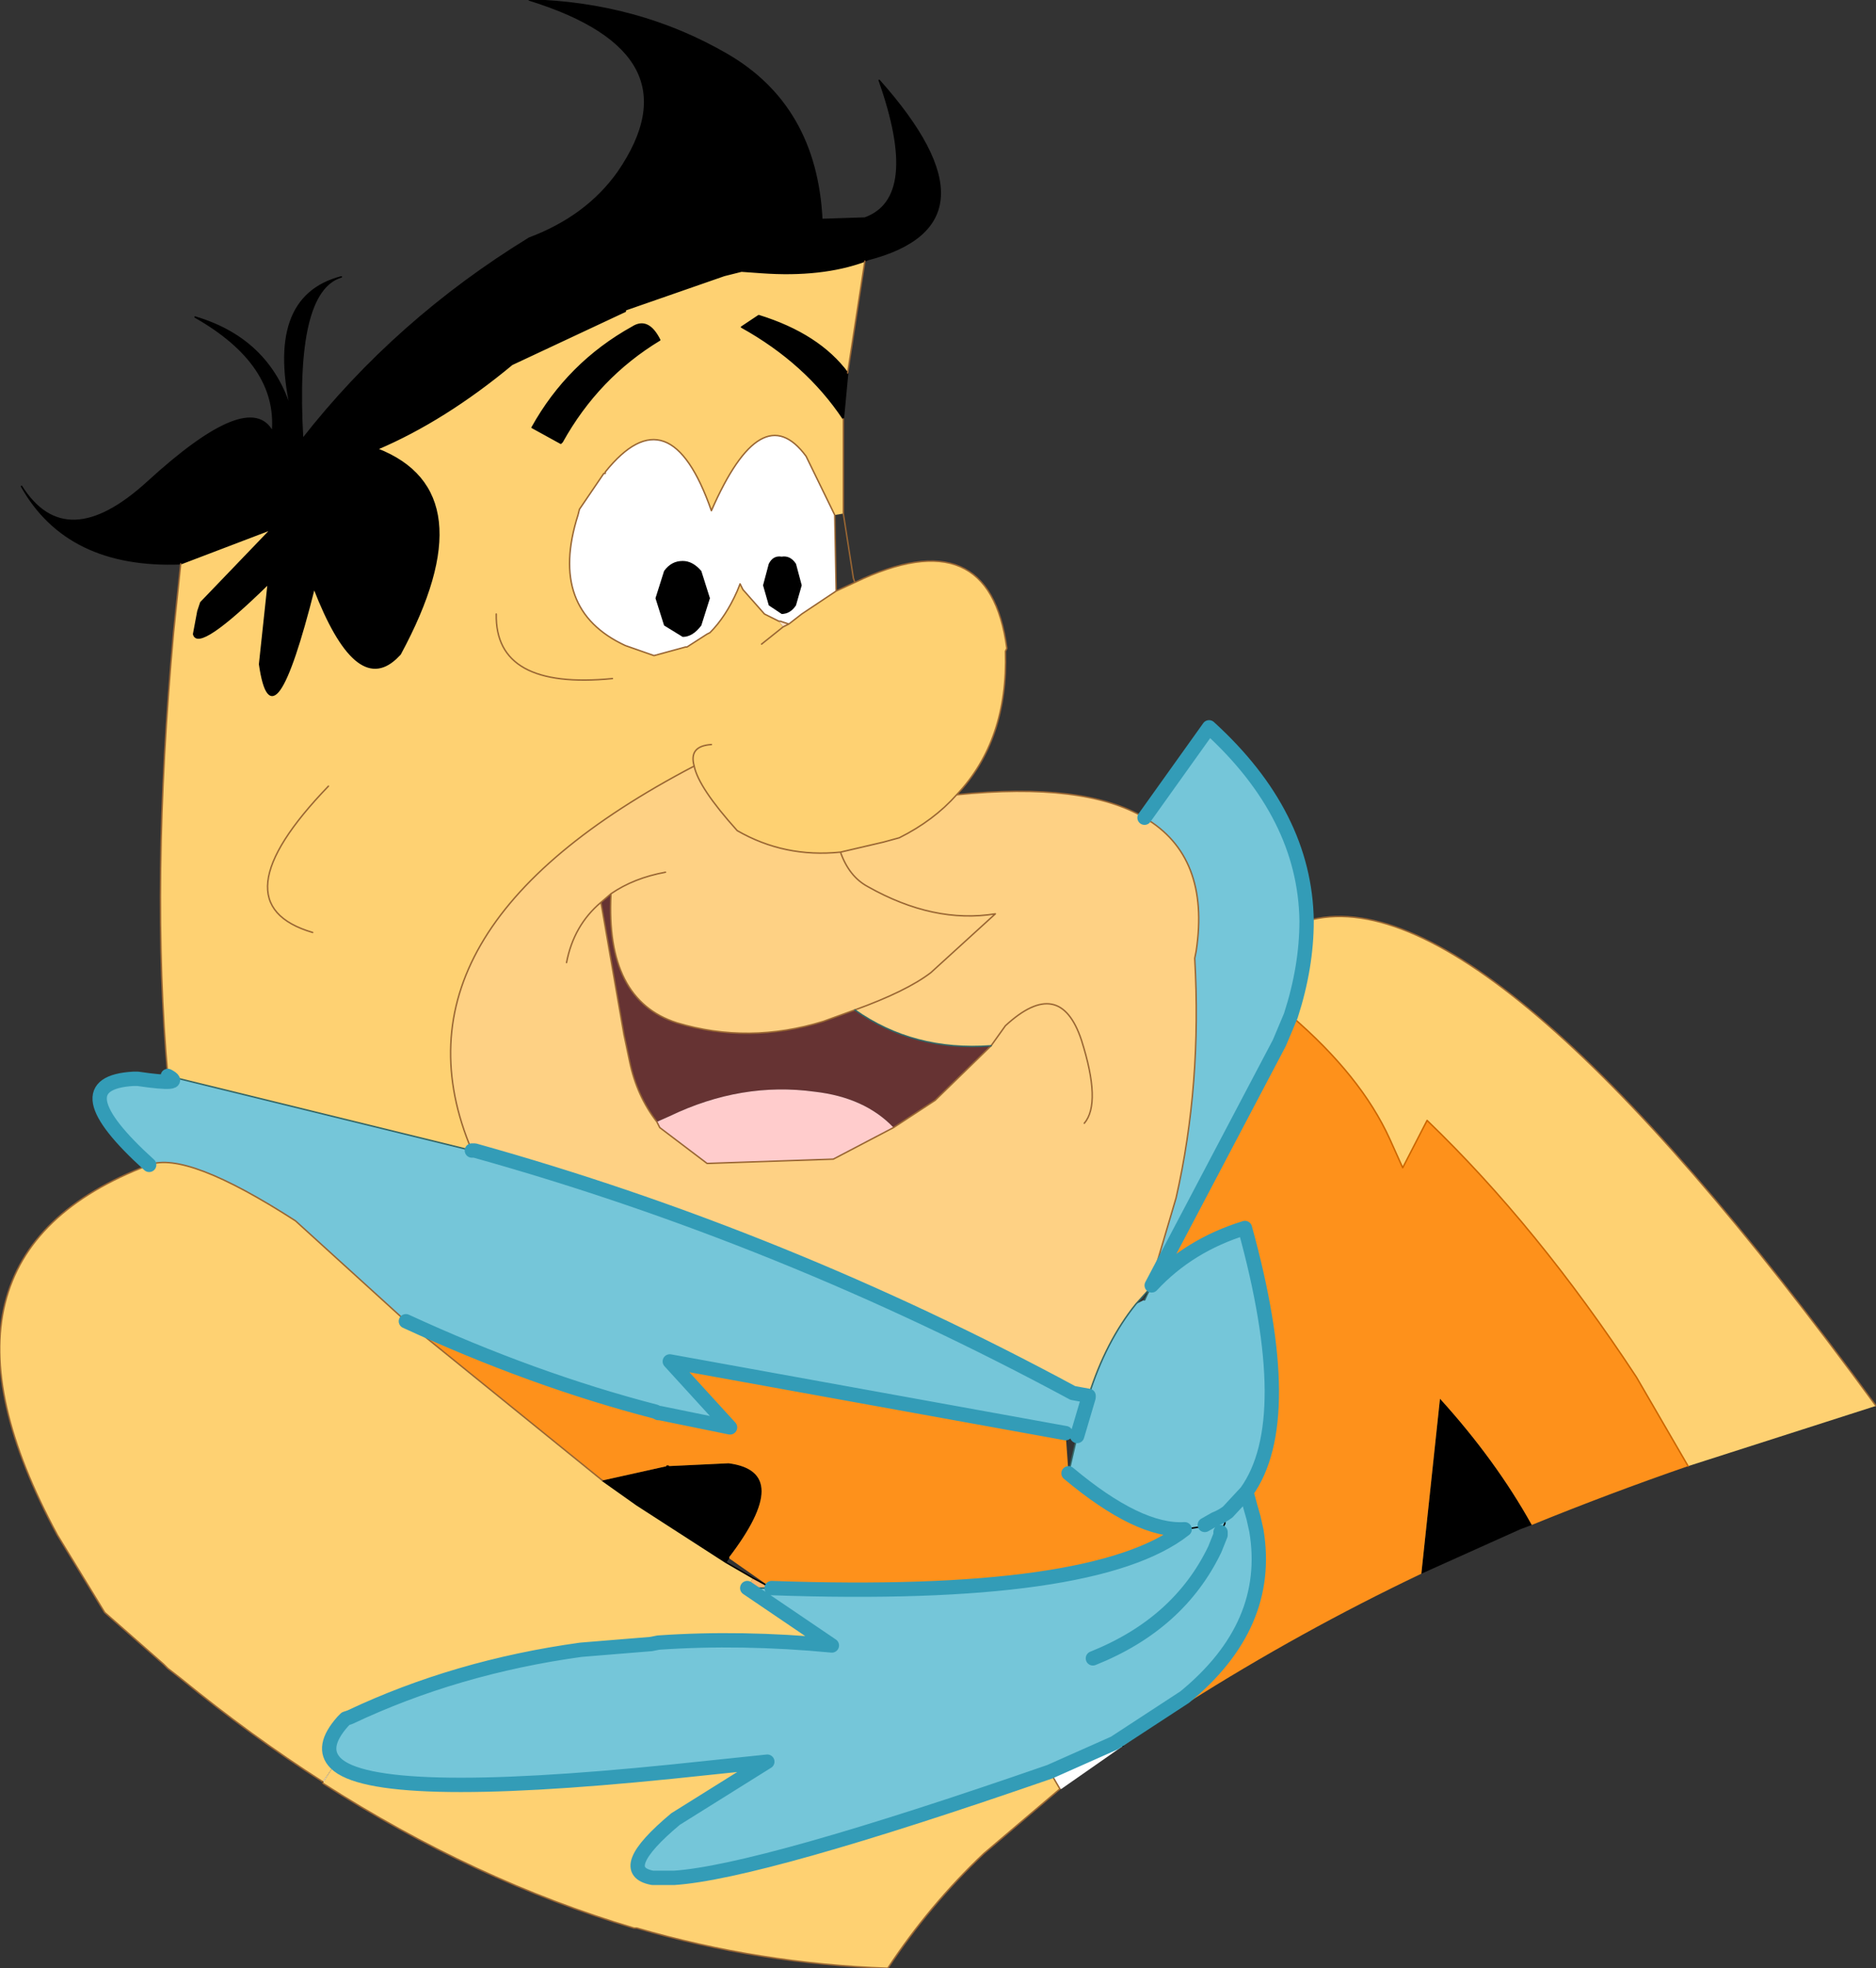 <?xml version="1.0" encoding="UTF-8" standalone="no"?>
<svg xmlns:xlink="http://www.w3.org/1999/xlink" height="68.6px" width="65.4px" xmlns="http://www.w3.org/2000/svg">
  <rect width="100%" height="100%" fill="#333333" stroke="none"/>
  <g transform="matrix(1.0, 0.0, 0.0, 1.0, 38.5, 37.05)">
    <path d="M14.9 16.1 L14.5 16.25 11.05 17.8 11.7 11.7 Q13.65 13.85 14.9 16.1 M-32.2 -17.4 Q-36.15 -17.25 -37.75 -20.1 -36.2 -17.65 -33.35 -20.25 -29.8 -23.5 -29.0 -22.0 -28.8 -24.35 -31.7 -26.0 -29.0 -25.2 -28.3 -22.55 -29.3 -26.7 -26.6 -27.4 -28.25 -26.9 -27.95 -21.75 -24.7 -25.9 -20.05 -28.75 -18.05 -29.5 -16.95 -31.05 -14.1 -35.2 -20.05 -37.05 -16.25 -36.95 -13.15 -35.15 -10.05 -33.35 -9.85 -29.4 L-8.35 -29.45 Q-6.4 -30.15 -7.85 -34.25 -3.4 -29.25 -8.25 -28.0 L-8.35 -27.95 Q-9.85 -27.4 -11.95 -27.55 L-12.65 -27.6 -13.05 -27.5 -13.25 -27.45 -16.7 -26.25 -16.7 -26.2 -20.65 -24.35 Q-23.0 -22.4 -25.35 -21.4 -21.5 -19.9 -24.55 -14.25 L-24.7 -14.1 Q-26.1 -12.8 -27.55 -16.55 -29.0 -10.8 -29.45 -13.9 L-29.15 -16.7 Q-31.6 -14.3 -31.75 -14.95 L-31.6 -15.75 -31.5 -16.05 -29.05 -18.6 -32.2 -17.4 M-8.95 -24.05 L-9.1 -22.45 Q-10.4 -24.4 -12.65 -25.65 L-12.05 -26.05 Q-9.95 -25.4 -8.95 -24.05 M-16.45 -25.65 Q-15.9 -26.0 -15.5 -25.2 -17.65 -23.9 -18.9 -21.65 L-18.95 -21.6 -19.95 -22.15 Q-18.7 -24.4 -16.45 -25.65 M-28.95 -20.35 L-28.2 -20.5 -28.15 -20.5 -27.6 -20.6 -25.35 -21.4 -27.6 -20.6 -28.15 -20.5 -28.2 -20.5 -28.95 -20.35 M-28.15 -21.55 L-28.3 -22.45 -28.3 -22.55 -28.3 -22.45 -28.15 -21.55 -27.95 -21.75 -28.15 -21.55 -28.35 -21.25 -28.8 -21.8 -29.0 -22.0 -28.8 -21.8 -28.35 -21.25 -28.15 -21.55 M-15.65 -16.2 L-15.35 -17.15 Q-15.1 -17.5 -14.7 -17.5 -14.35 -17.5 -14.05 -17.15 L-13.75 -16.2 -14.05 -15.25 Q-14.35 -14.85 -14.7 -14.85 L-15.35 -15.25 -15.65 -16.2 M-10.75 -17.4 L-10.55 -16.65 -10.75 -15.95 Q-10.95 -15.65 -11.25 -15.65 L-11.7 -15.95 -11.9 -16.65 -11.7 -17.4 Q-11.55 -17.7 -11.25 -17.65 -10.95 -17.7 -10.75 -17.4 M-17.5 14.55 L-15.25 14.05 -15.2 14.05 -13.1 13.95 Q-10.8 14.25 -13.1 17.25 L-13.2 17.4 -16.3 15.4 -17.5 14.55" fill="#000000" fill-rule="evenodd" stroke="none"/>
    <path d="M0.65 23.8 L-1.5 25.3 -1.55 25.3 -1.9 24.7 0.35 23.7 0.65 23.8 M-27.25 25.1 L-27.25 25.05 -26.8 24.4 -27.25 25.1 M-9.4 -19.1 L-9.35 -16.45 -10.55 -15.65 -11.0 -15.3 -11.3 -15.4 -11.35 -15.4 -11.85 -15.65 -12.6 -16.5 -12.7 -16.7 -12.8 -16.45 Q-13.2 -15.55 -13.75 -15.0 L-13.85 -14.95 -14.55 -14.5 -14.6 -14.5 -15.7 -14.2 -16.7 -14.55 Q-19.4 -15.8 -18.35 -19.1 L-18.3 -19.3 -17.45 -20.55 -17.4 -20.55 -17.4 -20.6 Q-15.15 -23.4 -13.7 -19.25 -11.95 -23.25 -10.4 -21.15 L-9.4 -19.1 M-10.75 -17.4 Q-10.95 -17.7 -11.25 -17.65 -11.55 -17.7 -11.7 -17.4 L-11.9 -16.65 -11.7 -15.95 -11.25 -15.65 Q-10.95 -15.65 -10.75 -15.95 L-10.55 -16.65 -10.75 -17.4 M-15.65 -16.2 L-15.35 -15.25 -14.7 -14.85 Q-14.35 -14.85 -14.05 -15.25 L-13.75 -16.2 -14.05 -17.15 Q-14.35 -17.5 -14.7 -17.5 -15.1 -17.5 -15.35 -17.15 L-15.65 -16.2" fill="#ffffff" fill-rule="evenodd" stroke="none"/>
    <path d="M-11.35 -15.4 L-11.3 -15.4 -11.0 -15.3 -11.2 -15.2 -11.35 -15.4" fill="#ffe1c4" fill-rule="evenodd" stroke="none"/>
    <path d="M-15.6 2.05 Q-16.3 1.15 -16.55 -0.05 L-16.75 -1.0 -17.55 -5.6 -17.2 -5.9 Q-17.4 -2.2 -14.9 -1.4 -12.4 -0.65 -9.8 -1.45 L-8.7 -1.85 Q-6.65 -0.4 -3.95 -0.6 L-5.9 1.3 -7.35 2.25 Q-8.35 1.2 -10.1 1.0 -12.65 0.65 -15.15 1.85 L-15.6 2.05" fill="#663333" fill-rule="evenodd" stroke="none"/>
    <path d="M-15.6 2.05 L-15.15 1.85 Q-12.65 0.65 -10.1 1.0 -8.35 1.2 -7.35 2.25 L-9.45 3.35 -13.85 3.5 -15.5 2.25 -15.6 2.05" fill="#ffcccc" fill-rule="evenodd" stroke="none"/>
    <path d="M1.6 7.75 L1.65 7.75 1.6 7.75" fill="#33cc99" fill-rule="evenodd" stroke="none"/>
    <path d="M6.5 -1.65 L6.1 -2.0 6.5 -1.65" fill="#ff9900" fill-rule="evenodd" stroke="none"/>
    <path d="M-11.6 18.3 L-12.45 18.3 -12.25 17.95 -11.6 18.3" fill="#ffb56a" fill-rule="evenodd" stroke="none"/>
    <path d="M6.5 -1.65 Q7.05 -3.35 7.05 -4.95 13.25 -6.75 26.9 11.95 L20.35 14.05 18.55 10.95 Q15.1 5.7 11.25 2.0 L10.4 3.65 9.95 2.65 Q8.95 0.45 6.5 -1.65 M-1.55 25.3 L-4.2 27.55 Q-6.1 29.35 -7.55 31.55 -12.0 31.4 -16.3 30.15 L-16.4 30.15 Q-21.95 28.5 -27.25 25.1 L-26.8 24.4 -27.25 25.05 Q-29.75 23.45 -32.2 21.45 L-32.65 21.1 -32.8 20.95 -34.85 19.15 -36.5 16.45 Q-41.75 6.75 -33.3 3.55 -32.0 3.05 -28.2 5.5 L-24.35 9.0 -17.5 14.55 -16.3 15.4 -13.2 17.4 -12.25 17.95 -12.45 18.3 -9.5 20.3 Q-12.65 20.0 -15.55 20.2 L-15.8 20.25 -18.25 20.45 Q-22.6 21.05 -26.3 22.8 L-26.45 22.85 -26.55 22.95 Q-27.35 23.85 -26.8 24.4 -25.45 25.75 -15.1 24.7 L-11.75 24.35 -14.95 26.35 Q-17.1 28.15 -15.75 28.4 L-15.0 28.4 Q-12.0 28.2 -1.9 24.7 L-1.55 25.3 M-32.65 0.45 Q-33.25 -6.25 -32.45 -15.0 L-32.2 -17.4 -29.05 -18.6 -31.5 -16.05 -31.6 -15.75 -31.75 -14.95 Q-31.6 -14.3 -29.15 -16.7 L-29.45 -13.9 Q-29.0 -10.8 -27.55 -16.55 -26.1 -12.8 -24.7 -14.1 L-24.55 -14.25 Q-21.5 -19.9 -25.35 -21.4 -23.0 -22.4 -20.65 -24.35 L-16.7 -26.2 -16.7 -26.25 -13.25 -27.45 -13.05 -27.5 -12.65 -27.6 -11.95 -27.55 Q-9.85 -27.4 -8.35 -27.95 L-8.95 -24.05 Q-9.95 -25.4 -12.05 -26.05 L-12.65 -25.65 Q-10.4 -24.4 -9.1 -22.45 L-9.1 -19.15 -9.4 -19.1 -10.4 -21.15 Q-11.95 -23.25 -13.7 -19.25 -15.15 -23.4 -17.4 -20.6 L-17.4 -20.55 -17.45 -20.55 -18.3 -19.3 -18.35 -19.1 Q-19.4 -15.8 -16.7 -14.55 L-15.7 -14.2 -14.6 -14.5 -14.55 -14.5 -13.85 -14.95 -13.75 -15.0 Q-13.2 -15.55 -12.8 -16.45 L-12.7 -16.7 -12.6 -16.5 -11.85 -15.65 -11.35 -15.4 -11.2 -15.2 -11.0 -15.3 -10.55 -15.65 -9.35 -16.45 -8.7 -16.75 Q-4.0 -19.0 -3.4 -14.45 L-3.45 -14.35 Q-3.35 -11.25 -5.15 -9.35 -5.95 -8.45 -7.15 -7.85 L-7.7 -7.7 -9.2 -7.35 Q-11.15 -7.15 -12.8 -8.1 -14.15 -9.6 -14.3 -10.35 -25.3 -4.6 -22.05 3.05 L-32.65 0.45 M-16.45 -25.65 Q-18.7 -24.4 -19.95 -22.15 L-18.95 -21.6 -18.9 -21.65 Q-17.65 -23.9 -15.5 -25.2 -15.9 -26.0 -16.45 -25.65 M-27.6 -4.55 Q-31.0 -5.55 -27.05 -9.65 -31.0 -5.55 -27.6 -4.55 M-11.2 -15.2 L-11.95 -14.6 -11.2 -15.2 M-13.7 -11.1 Q-14.5 -11.05 -14.3 -10.35 -14.5 -11.05 -13.7 -11.1 M-17.15 -13.4 Q-21.25 -13.0 -21.2 -15.65 -21.25 -13.0 -17.15 -13.4" fill="#fed172" fill-rule="evenodd" stroke="none"/>
    <path d="M1.4 -8.55 Q3.7 -7.2 3.2 -3.9 L3.15 -3.65 Q3.4 0.75 2.5 4.7 L1.6 7.75 1.55 7.9 1.1 8.4 Q0.05 9.7 -0.55 11.6 L-1.1 11.5 Q-11.2 6.05 -21.95 3.05 L-22.05 3.05 Q-25.3 -4.6 -14.3 -10.35 -14.15 -9.6 -12.8 -8.1 -11.15 -7.15 -9.2 -7.35 -8.9 -6.5 -8.25 -6.15 -5.95 -4.85 -3.8 -5.2 L-6.05 -3.15 Q-6.9 -2.5 -8.7 -1.85 -6.9 -2.5 -6.05 -3.15 L-3.8 -5.2 Q-5.95 -4.85 -8.25 -6.15 -8.9 -6.5 -9.2 -7.35 L-7.7 -7.7 -7.15 -7.85 Q-5.95 -8.45 -5.15 -9.35 -0.7 -9.8 1.4 -8.55 M-15.3 -6.65 Q-16.4 -6.45 -17.2 -5.9 -16.4 -6.45 -15.3 -6.65 M-18.75 -3.5 Q-18.5 -4.8 -17.55 -5.6 -18.5 -4.8 -18.75 -3.5 M-8.7 -1.85 L-9.8 -1.45 Q-12.4 -0.65 -14.9 -1.4 -17.4 -2.2 -17.2 -5.9 L-17.55 -5.6 -16.75 -1.0 -16.55 -0.05 Q-16.3 1.15 -15.6 2.05 L-15.5 2.25 -13.85 3.5 -9.45 3.35 -7.35 2.25 -5.9 1.3 -3.95 -0.6 Q-6.65 -0.4 -8.7 -1.85 M-0.7 2.1 Q-0.1 1.4 -0.8 -0.8 -1.55 -3.05 -3.45 -1.3 L-3.95 -0.6 -3.45 -1.3 Q-1.55 -3.05 -0.8 -0.8 -0.1 1.4 -0.7 2.1" fill="#fed184" fill-rule="evenodd" stroke="none"/>
    <path d="M1.65 7.75 L6.1 -0.7 6.5 -1.65 Q8.95 0.45 9.95 2.65 L10.4 3.65 11.25 2.0 Q15.1 5.7 18.55 10.95 L20.35 14.05 Q17.6 15.0 14.9 16.1 13.65 13.85 11.7 11.7 L11.05 17.8 Q6.85 19.8 2.9 22.3 1.75 23.0 0.65 23.8 L0.35 23.7 2.8 22.1 Q5.85 19.6 5.3 16.3 L5.2 15.85 5.1 15.5 4.95 14.95 Q6.75 12.45 4.9 5.75 2.95 6.35 1.65 7.75 M-1.25 14.3 Q1.2 16.35 2.8 16.25 -0.3 18.7 -11.6 18.3 L-13.1 17.25 Q-10.8 14.25 -13.1 13.95 L-15.2 14.05 -15.25 14.05 -17.5 14.55 -24.35 9.0 Q-19.9 11.05 -15.65 12.15 L-15.55 12.2 -15.5 12.2 -13.05 12.7 -15.15 10.4 -1.35 12.9 -1.25 14.3" fill="#fe911b" fill-rule="evenodd" stroke="none"/>
    <path d="M1.4 -8.55 L3.65 -11.7 Q7.0 -8.65 7.05 -4.95 7.05 -3.35 6.5 -1.65 L6.1 -0.7 1.65 7.75 1.6 7.75 2.5 4.7 Q3.4 0.75 3.15 -3.65 L3.2 -3.9 Q3.7 -7.2 1.4 -8.55 M6.5 -1.65 L6.1 -2.0 6.5 -1.65 M-33.3 3.55 Q-36.45 0.7 -33.85 0.55 L-33.7 0.55 Q-32.0 0.8 -32.65 0.45 L-22.05 3.05 -21.95 3.05 Q-11.2 6.05 -1.1 11.5 L-0.55 11.6 Q0.05 9.7 1.1 8.4 L1.4 8.25 1.65 7.75 Q2.95 6.35 4.9 5.75 6.75 12.45 4.95 14.95 L5.1 15.5 5.2 15.85 5.3 16.3 Q5.85 19.6 2.8 22.1 L0.35 23.7 -1.9 24.7 Q-12.0 28.2 -15.0 28.4 L-15.75 28.4 Q-17.1 28.15 -14.95 26.35 L-11.75 24.35 -15.1 24.7 Q-25.45 25.75 -26.8 24.4 -27.35 23.85 -26.55 22.95 L-26.45 22.85 -26.3 22.8 Q-22.6 21.05 -18.25 20.45 L-15.8 20.25 -15.55 20.2 Q-12.65 20.0 -9.5 20.3 L-12.45 18.3 -11.6 18.3 Q-0.3 18.7 2.8 16.25 1.2 16.35 -1.25 14.3 L-0.95 13.0 -0.55 11.65 -0.55 11.6 -0.55 11.65 -0.95 13.0 -1.35 12.9 -15.15 10.4 -13.05 12.7 -15.5 12.2 -15.55 12.2 -15.65 12.15 Q-19.9 11.05 -24.35 9.0 L-28.2 5.5 Q-32.0 3.05 -33.3 3.55 M3.5 16.1 L3.45 16.15 2.8 16.25 3.45 16.15 3.5 16.1 3.85 15.9 Q4.1 15.8 4.3 15.65 L4.95 14.95 4.3 15.65 Q4.1 15.8 3.85 15.9 L3.5 16.1 M-0.4 20.75 Q2.6 19.55 3.85 16.95 L4.05 16.45 4.05 16.35 4.05 16.45 3.85 16.95 Q2.6 19.55 -0.4 20.75 M4.05 16.35 L4.2 16.05 4.2 16.0 4.3 15.65 4.2 16.0 4.2 16.05 4.05 16.35" fill="#75c6d9" fill-rule="evenodd" stroke="none"/>
    <path d="M-27.25 25.1 L-27.25 25.05 M-32.2 -17.4 Q-36.15 -17.25 -37.75 -20.1 -36.2 -17.65 -33.35 -20.25 -29.8 -23.5 -29.0 -22.0 -28.8 -24.35 -31.7 -26.0 -29.0 -25.2 -28.3 -22.55 -29.3 -26.7 -26.6 -27.4 -28.25 -26.9 -27.95 -21.75 -24.7 -25.9 -20.05 -28.75 -18.05 -29.5 -16.95 -31.05 -14.1 -35.2 -20.05 -37.05 -16.25 -36.95 -13.15 -35.15 -10.05 -33.35 -9.85 -29.4 L-8.35 -29.45 Q-6.4 -30.15 -7.85 -34.25 -3.4 -29.25 -8.25 -28.0 L-8.35 -27.95 Q-9.85 -27.4 -11.95 -27.55 L-12.65 -27.6 -13.05 -27.5 -13.25 -27.45 -16.7 -26.25 -16.7 -26.2 -20.65 -24.35 Q-23.0 -22.4 -25.35 -21.4 -21.5 -19.9 -24.55 -14.25 L-24.7 -14.1 Q-26.1 -12.8 -27.55 -16.55 -29.0 -10.8 -29.45 -13.9 L-29.15 -16.7 Q-31.6 -14.3 -31.75 -14.95 L-31.6 -15.75 -31.5 -16.05 -29.05 -18.6 -32.2 -17.4 M-8.95 -24.05 L-9.1 -22.45 Q-10.4 -24.4 -12.65 -25.65 L-12.05 -26.05 Q-9.95 -25.4 -8.95 -24.05 M2.8 16.25 L3.45 16.15 3.5 16.1 M1.65 7.75 L1.55 7.9 1.4 8.25 M0.35 23.7 L0.65 23.8 M4.3 15.65 L4.2 16.0 4.2 16.05 4.05 16.35 M-16.45 -25.65 Q-18.7 -24.4 -19.95 -22.15 L-18.95 -21.6 -18.9 -21.65 Q-17.65 -23.9 -15.5 -25.2 -15.9 -26.0 -16.45 -25.65 M-27.95 -21.75 L-28.15 -21.55 -28.35 -21.25 -28.8 -21.8 -29.0 -22.0 M-28.3 -22.55 L-28.3 -22.45 -28.15 -21.55 M-25.35 -21.4 L-27.6 -20.6 -28.15 -20.5 -28.2 -20.5 -28.95 -20.35 M-15.25 14.05 L-15.2 14.05 M-12.25 17.95 L-13.2 17.4 -16.3 15.4 -17.5 14.55 M-11.6 18.3 L-12.25 17.95 M-13.2 17.4 L-13.1 17.25 M-0.95 13.0 L-1.35 12.9" fill="none" stroke="#000000" stroke-linecap="round" stroke-linejoin="round" stroke-width="0.05"/>
    <path d="M1.4 -8.55 Q3.7 -7.2 3.2 -3.9 L3.15 -3.65 Q3.4 0.75 2.5 4.7 L1.6 7.75 M7.05 -4.95 Q13.25 -6.75 26.9 11.95 M-1.55 25.3 L-4.2 27.55 Q-6.1 29.35 -7.55 31.55 -12.0 31.4 -16.3 30.15 L-16.4 30.15 Q-21.95 28.5 -27.25 25.1 M-27.25 25.05 Q-29.75 23.45 -32.2 21.45 L-32.65 21.1 -32.8 20.95 -34.85 19.15 -36.5 16.45 Q-41.75 6.75 -33.3 3.55 -32.0 3.05 -28.2 5.5 L-24.35 9.0 -17.5 14.55 M-32.65 0.45 Q-33.25 -6.25 -32.45 -15.0 L-32.2 -17.4 M-8.35 -27.95 L-8.95 -24.05 M-9.1 -22.45 L-9.1 -19.15 -8.75 -16.9 -8.7 -16.75 Q-4.0 -19.0 -3.4 -14.45 L-3.45 -14.35 Q-3.35 -11.25 -5.15 -9.35 -0.7 -9.8 1.4 -8.55 M-27.05 -9.65 Q-31.0 -5.55 -27.6 -4.55 M-9.4 -19.1 L-9.35 -16.45 -8.7 -16.75 M-9.4 -19.1 L-10.4 -21.15 Q-11.95 -23.25 -13.7 -19.25 -15.15 -23.4 -17.4 -20.6 L-17.4 -20.55 -17.45 -20.55 -18.3 -19.3 -18.35 -19.1 Q-19.4 -15.8 -16.7 -14.55 L-15.7 -14.2 -14.6 -14.5 -14.55 -14.5 -13.85 -14.95 -13.75 -15.0 Q-13.2 -15.55 -12.8 -16.45 L-12.7 -16.7 -12.6 -16.5 -11.85 -15.65 -11.35 -15.4 -11.3 -15.4 -11.0 -15.3 -10.55 -15.65 -9.35 -16.45 M-11.2 -15.2 L-11.0 -15.3 M-11.95 -14.6 L-11.2 -15.2 M-17.55 -5.6 Q-18.5 -4.8 -18.75 -3.5 M-17.2 -5.9 Q-16.4 -6.45 -15.3 -6.65 M-9.2 -7.35 Q-11.15 -7.15 -12.8 -8.1 -14.15 -9.6 -14.3 -10.35 -25.3 -4.6 -22.05 3.05 M-8.7 -1.85 L-9.8 -1.45 Q-12.4 -0.65 -14.9 -1.4 -17.4 -2.2 -17.2 -5.9 L-17.55 -5.6 -16.75 -1.0 -16.55 -0.05 Q-16.3 1.15 -15.6 2.05 L-15.5 2.25 -13.85 3.5 -9.45 3.35 -7.35 2.25 -5.9 1.3 -3.95 -0.6 -3.45 -1.3 Q-1.55 -3.05 -0.8 -0.8 -0.1 1.4 -0.7 2.1 M-8.7 -1.85 Q-6.9 -2.5 -6.05 -3.15 L-3.8 -5.2 Q-5.95 -4.85 -8.25 -6.15 -8.9 -6.5 -9.2 -7.35 L-7.7 -7.7 -7.15 -7.85 Q-5.95 -8.45 -5.15 -9.35 M-14.3 -10.35 Q-14.5 -11.05 -13.7 -11.1 M-21.2 -15.65 Q-21.25 -13.0 -17.15 -13.4 M-1.55 25.3 L-1.9 24.7" fill="none" stroke="#996633" stroke-linecap="round" stroke-linejoin="round" stroke-width="0.05"/>
    <path d="M1.65 7.75 L1.4 8.25 M1.1 8.4 Q0.05 9.7 -0.55 11.6 M-0.95 13.0 L-1.25 14.3 M1.1 8.4 L1.55 7.9 1.6 7.75 M-3.95 -0.6 Q-6.65 -0.4 -8.7 -1.85 M-12.45 18.3 L-11.6 18.3 M-32.65 0.45 L-22.05 3.05" fill="none" stroke="#336666" stroke-linecap="round" stroke-linejoin="round" stroke-width="0.05"/>
    <path d="M20.35 14.05 L18.55 10.95 Q15.1 5.7 11.25 2.0 L10.4 3.65 9.95 2.65 Q8.95 0.45 6.5 -1.65" fill="none" stroke="#cc6600" stroke-linecap="round" stroke-linejoin="round" stroke-width="0.05"/>
    <path d="M7.05 -4.95 Q7.0 -8.65 3.65 -11.7 L1.4 -8.55 M1.65 7.75 L6.1 -0.7 6.5 -1.65 Q7.05 -3.35 7.05 -4.95 M-33.3 3.55 Q-36.45 0.7 -33.85 0.55 L-33.7 0.55 Q-32.0 0.8 -32.65 0.45 M-0.55 11.6 L-0.55 11.65 -0.95 13.0 M-1.25 14.3 Q1.2 16.35 2.8 16.25 -0.3 18.7 -11.6 18.3 M3.5 16.1 L3.85 15.9 Q4.1 15.8 4.3 15.65 L4.95 14.95 Q6.75 12.45 4.9 5.75 2.95 6.35 1.65 7.75 M4.95 14.95 L5.1 15.5 5.2 15.85 5.3 16.3 Q5.85 19.6 2.8 22.1 L0.35 23.7 -1.9 24.7 Q-12.0 28.2 -15.0 28.4 L-15.75 28.4 Q-17.1 28.15 -14.95 26.35 L-11.75 24.35 -15.1 24.7 Q-25.45 25.75 -26.8 24.4 -27.35 23.85 -26.55 22.95 L-26.45 22.85 -26.3 22.8 Q-22.6 21.05 -18.25 20.45 L-15.8 20.25 -15.55 20.2 Q-12.65 20.0 -9.5 20.3 L-12.45 18.3 M4.05 16.35 L4.05 16.45 3.85 16.95 Q2.6 19.55 -0.4 20.75 M-22.05 3.05 L-21.95 3.05 Q-11.2 6.05 -1.1 11.5 L-0.55 11.6 M-1.35 12.9 L-15.15 10.4 -13.05 12.7 -15.5 12.2 -15.55 12.2 -15.65 12.15 Q-19.9 11.05 -24.35 9.0" fill="none" stroke="#339cb7" stroke-linecap="round" stroke-linejoin="round" stroke-width="0.5"/>
  </g>
</svg>
